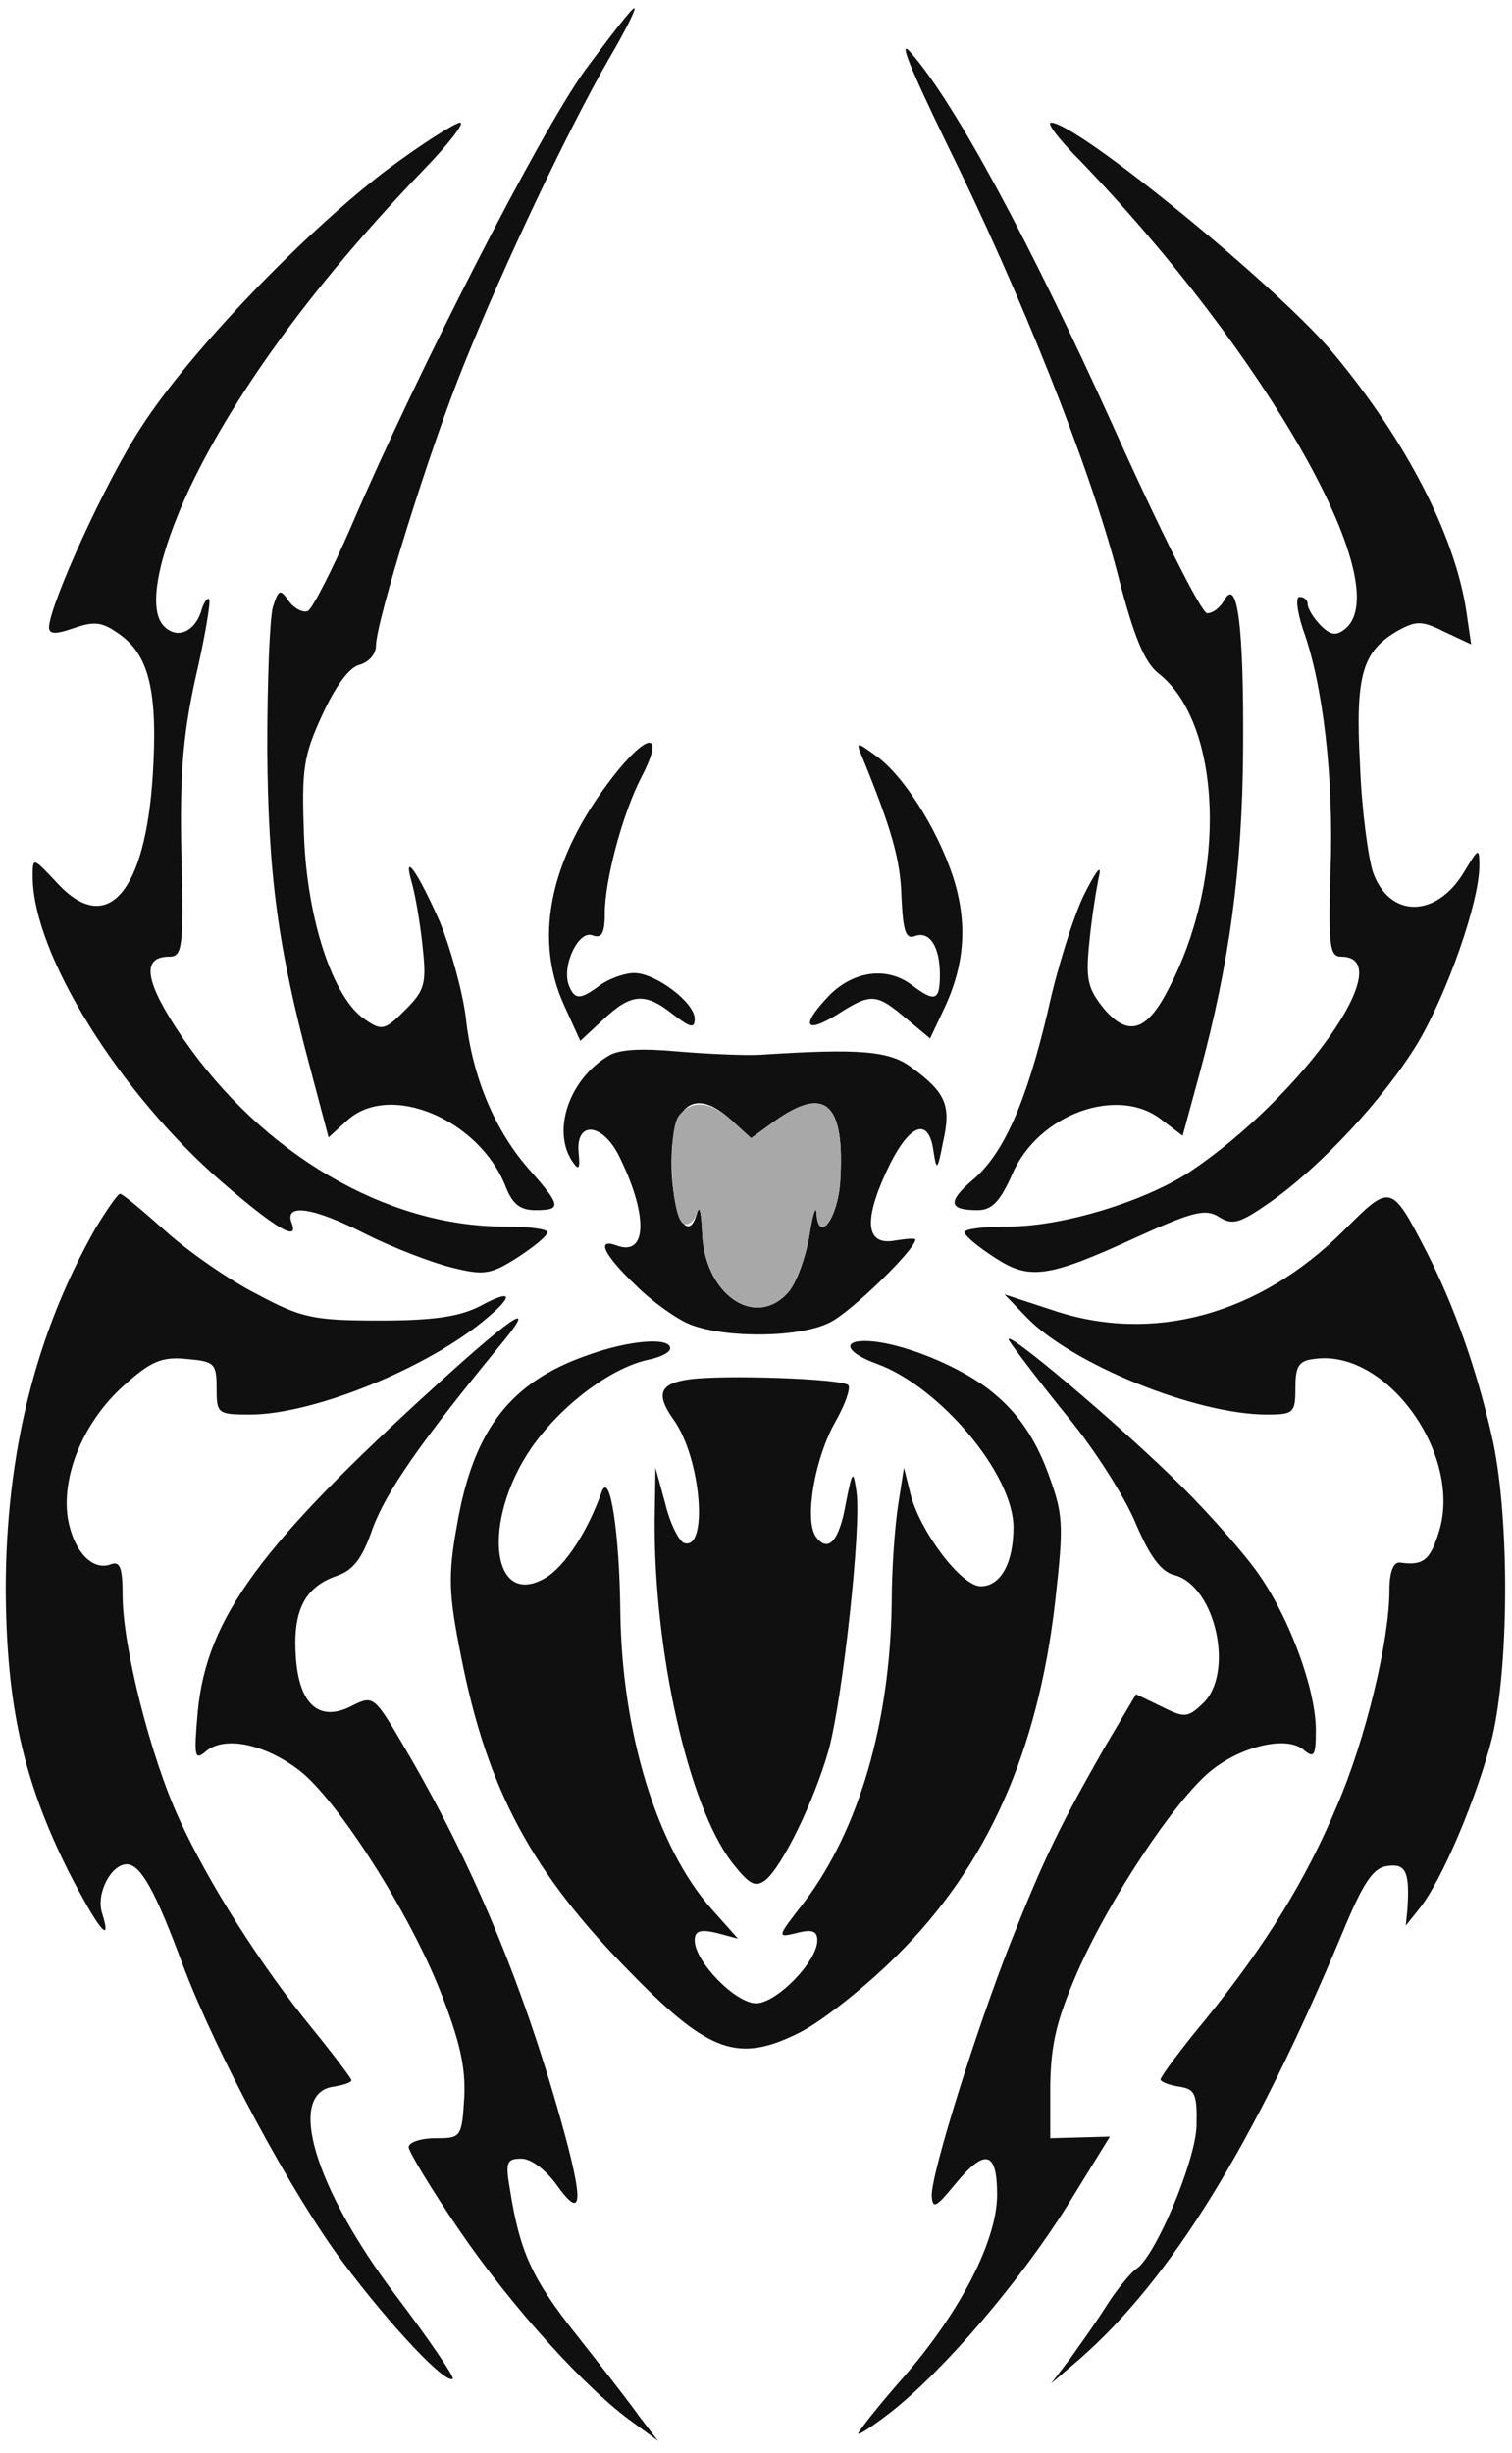 <!--?xml version="1.0" standalone="no"?-->

<svg version="1.0" xmlns="http://www.w3.org/2000/svg" width="185pt" height="300pt" viewBox="0 0 185 300" preserveAspectRatio="xMidYMid meet">
<g transform="translate(0,300) scale(0.1,-0.1)" fill="#101010" stroke="none">
<path class="node" id="node1" d="M715 2913 c-55 -77 -203 -365 -285 -556 -23 -53 -47 -100 -53 -104
-5 -3 -16 2 -23 11 -11 16 -13 16 -20 -6 -4 -13 -7 -90 -7 -173 1 -155 13
-244 53 -393 l22 -83 22 20 c52 49 163 2 195 -81 8 -20 17 -28 36 -28 32 0 32
5 -6 48 -43 48 -71 114 -79 187 -4 33 -19 86 -32 118 -27 61 -46 88 -34 47 4
-14 10 -48 13 -77 5 -46 3 -54 -21 -78 -25 -25 -29 -26 -49 -12 -39 25 -71
121 -75 224 -3 82 -1 98 22 148 16 35 33 59 46 62 11 3 20 13 20 23 0 30 66
242 108 345 49 122 128 288 177 373 20 34 34 62 31 62 -3 0 -30 -35 -61 -77z"></path>
<path class="node" id="node2" d="M1158 2825 c91 -184 175 -395 209 -525 20 -78 33 -110 51 -124 77
-61 84 -246 13 -383 -27 -54 -50 -62 -80 -27 -20 25 -23 35 -18 83 3 31 9 67
12 81 3 14 -5 3 -19 -25 -13 -27 -33 -91 -44 -142 -26 -110 -54 -175 -93 -207
-30 -26 -28 -36 7 -36 18 0 28 11 43 45 32 73 130 108 183 65 l25 -19 21 77
c36 133 52 248 53 395 1 152 -7 212 -23 183 -5 -9 -14 -16 -21 -16 -7 0 -59
104 -116 231 -101 223 -192 392 -246 454 -17 20 -3 -15 43 -110z"></path>
<path class="node" id="node3" d="M473 2792 c-100 -76 -240 -221 -300 -314 -44 -67 -112 -217 -113
-245 0 -9 8 -9 31 -1 26 9 35 7 57 -9 35 -26 45 -71 39 -170 -9 -145 -56 -199
-117 -133 -30 32 -30 32 -30 8 0 -95 107 -266 232 -374 66 -57 94 -73 85 -50
-10 25 26 20 92 -14 32 -16 79 -34 103 -40 40 -10 48 -9 81 12 20 13 36 26 37
31 0 4 -24 7 -53 7 -145 0 -296 89 -393 230 -47 69 -52 100 -17 100 16 0 18
11 15 123 -2 95 1 144 17 217 12 51 19 95 17 97 -2 3 -7 -4 -10 -15 -9 -27
-32 -34 -47 -16 -18 22 -5 86 34 169 57 119 155 252 286 388 30 31 50 57 44
57 -6 0 -47 -26 -90 -58z"></path>
<path class="node" id="node4" d="M1322 2803 c227 -236 388 -519 324 -572 -11 -9 -18 -8 -30 4 -9 9
-16 21 -16 26 0 5 -4 9 -10 9 -5 0 -3 -17 4 -39 25 -68 38 -184 34 -294 -3
-94 -1 -107 13 -107 73 0 -48 -171 -185 -263 -55 -36 -155 -67 -222 -67 -30 0
-54 -3 -54 -7 1 -5 17 -18 37 -31 43 -28 65 -25 176 26 66 30 82 34 98 24 17
-11 26 -8 62 17 63 44 141 128 182 196 36 61 75 172 75 216 0 23 -1 22 -19 -8
-34 -56 -91 -56 -111 0 -6 18 -14 77 -16 132 -6 110 3 139 47 164 22 12 29 12
57 -2 l32 -15 -6 41 c-14 92 -73 207 -161 313 -64 79 -315 284 -347 284 -6 0
10 -21 36 -47z"></path>
<path class="node" id="node5" d="M757 2059 c-82 -101 -106 -202 -67 -288 l20 -44 28 26 c34 32 51 34
86 6 21 -16 26 -17 26 -5 0 20 -48 56 -74 56 -12 0 -31 -7 -42 -15 -24 -18
-31 -18 -38 0 -9 24 12 68 29 61 11 -4 15 2 15 27 0 41 22 122 44 165 28 53
13 59 -27 11z"></path>
<path class="node" id="node6" d="M1055 2074 c36 -88 47 -126 48 -172 2 -40 5 -51 16 -47 18 7 31 -12
31 -47 0 -32 -6 -34 -34 -13 -30 23 -70 18 -100 -11 -36 -37 -33 -50 8 -25 42
27 48 26 84 -4 l30 -25 17 36 c26 55 29 106 11 162 -20 60 -62 126 -96 149
-22 16 -23 16 -15 -3z"></path>
<path class="node" id="node7" d="M745 1709 c-48 -28 -70 -91 -45 -129 8 -12 10 -10 8 10 -4 38 27 38
48 -1 37 -73 37 -127 -2 -112 -25 9 -15 -12 24 -49 20 -20 51 -42 67 -48 44
-17 135 -16 171 3 26 13 104 89 104 101 0 2 -11 1 -24 -1 -36 -7 -40 22 -12
83 27 59 52 70 58 27 4 -26 5 -25 12 11 10 44 3 60 -38 90 -27 21 -64 24 -186
16 -19 -1 -64 1 -100 4 -43 4 -72 3 -85 -5z m151 -80 l23 -21 29 21 c62 44 86
22 80 -74 -3 -46 -27 -77 -29 -38 -1 10 -5 -4 -9 -30 -5 -27 -16 -57 -26 -68
-41 -45 -103 -1 -105 75 -1 22 -3 33 -6 23 -10 -37 -28 -9 -31 47 -4 84 26
110 74 65z"></path>
<path class="node" id="node8" d="M1644 1495 c-103 -103 -234 -139 -357 -97 l-58 19 27 -28 c55 -57
207 -119 294 -119 33 0 35 2 35 33 0 26 4 33 23 35 88 13 181 -116 153 -210
-11 -36 -19 -43 -48 -39 -8 1 -13 -11 -13 -34 0 -61 -29 -182 -64 -263 -38
-91 -88 -172 -162 -263 -30 -36 -54 -69 -54 -72 0 -3 10 -7 23 -9 19 -3 22 -8
21 -49 -2 -44 -51 -160 -74 -174 -6 -4 -22 -23 -35 -43 -13 -21 -34 -50 -46
-67 l-23 -30 35 30 c112 98 213 262 321 520 26 63 38 81 56 83 22 3 27 -7 24
-53 l-2 -20 16 20 c28 34 72 139 90 211 21 91 21 275 -1 369 -19 83 -46 158
-79 223 -44 85 -44 85 -102 27z"></path>
<path class="node" id="node9" d="M117 1498 c-73 -128 -110 -275 -110 -443 1 -140 21 -232 77 -344 35
-68 54 -93 41 -51 -8 24 11 60 30 60 17 0 35 -32 69 -124 41 -108 133 -279
195 -362 59 -79 127 -151 135 -143 2 2 -29 48 -70 102 -99 131 -134 247 -76
255 12 2 22 5 22 8 0 2 -21 30 -47 62 -64 78 -129 181 -164 258 -35 76 -69
211 -69 273 0 33 -3 42 -14 38 -23 -9 -46 16 -53 56 -8 52 19 118 68 162 33
30 47 36 77 33 34 -3 37 -5 37 -35 0 -32 1 -33 41 -33 78 0 220 58 291 119 33
28 28 34 -9 14 -25 -13 -56 -18 -123 -18 -81 0 -96 3 -150 32 -34 17 -84 52
-112 77 -28 25 -53 46 -56 46 -3 0 -16 -19 -30 -42z"></path>
<path class="node" id="node10" d="M535 1307 c-217 -197 -282 -286 -293 -400 -5 -57 -4 -61 11 -48 23
18 71 8 113 -24 46 -35 135 -174 173 -271 24 -61 31 -93 29 -130 -3 -48 -4
-49 -35 -49 -18 0 -33 -5 -33 -11 0 -5 28 -52 63 -103 63 -92 154 -193 212
-234 l30 -22 -23 30 c-12 17 -47 62 -77 100 -54 68 -69 101 -81 177 -6 34 -4
38 14 38 12 0 30 -14 43 -32 32 -45 34 -23 5 80 -48 170 -109 315 -190 453
-38 65 -39 66 -65 53 -40 -21 -65 1 -69 59 -4 56 10 85 48 99 22 7 33 21 46
59 17 45 57 103 152 219 52 62 26 47 -73 -43z"></path>
<path class="node" id="node11" d="M1235 1360 c5 -8 36 -49 70 -91 34 -41 72 -101 85 -133 17 -40 31
-58 46 -62 52 -13 75 -122 35 -158 -18 -17 -22 -17 -50 -3 l-31 15 -39 -66
c-53 -93 -73 -133 -115 -239 -42 -107 -96 -279 -96 -308 1 -17 5 -15 28 13 37
45 52 42 52 -12 0 -56 -45 -144 -116 -225 -30 -34 -54 -65 -54 -67 0 -3 18 9
40 26 66 52 157 159 215 251 l53 86 -36 -1 -37 -1 0 65 c1 52 8 80 34 140 40
90 118 207 161 243 37 31 94 45 115 27 13 -11 15 -7 15 24 0 49 -31 134 -68
188 -16 24 -59 73 -95 109 -74 74 -226 202 -212 179z"></path>
<path class="node" id="node12" d="M720 1343 c-96 -33 -141 -92 -161 -209 -11 -61 -10 -84 5 -159 32
-164 87 -266 210 -390 94 -96 130 -108 204 -71 28 14 82 57 119 94 111 110
173 250 194 433 11 98 10 107 -10 161 -15 39 -35 69 -64 93 -38 33 -117 65
-159 65 -29 0 -21 -15 15 -28 77 -28 167 -135 167 -200 0 -44 -16 -72 -40 -72
-24 0 -75 68 -86 113 l-8 32 -7 -45 c-4 -25 -8 -79 -8 -121 -2 -146 -40 -276
-106 -364 -35 -45 -35 -45 -10 -39 19 5 25 2 25 -9 0 -26 -50 -77 -75 -77 -25
0 -75 51 -75 77 0 11 6 14 27 9 l26 -7 -33 37 c-67 76 -109 216 -111 362 -1
99 -13 175 -23 147 -17 -48 -45 -91 -69 -105 -66 -38 -78 70 -17 159 36 52 97
98 143 108 15 3 27 9 27 14 0 14 -50 10 -100 -8z"></path>
<path class="node" id="node13" d="M843 1313 c-36 -5 -41 -18 -19 -49 34 -47 43 -161 13 -151 -6 2 -17
23 -23 48 l-12 44 -1 -65 c-1 -159 41 -347 94 -417 22 -28 29 -32 42 -22 21
18 59 96 77 159 17 63 40 271 34 315 -4 28 -5 27 -13 -13 -8 -47 -22 -62 -37
-41 -14 21 -1 96 24 140 12 21 19 41 16 45 -8 8 -154 13 -195 7z"></path>
</g>
<g transform="translate(0,300) scale(0.1,-0.1)" fill="#A8A8A8" stroke="none">

<path class="node" id="node15" d="M831 1636 c-15 -18 -10 -128 6 -133 6 -2 13 4 16 14 3 10 5 -1 6 -23
2 -76 64 -120 105 -75 10 11 21 41 26 68 4 26 8 40 9 30 2 -39 26 -8 29 38 6
96 -18 118 -80 74 l-29 -21 -23 21 c-26 24 -49 27 -65 7z"></path>
</g>
</svg>